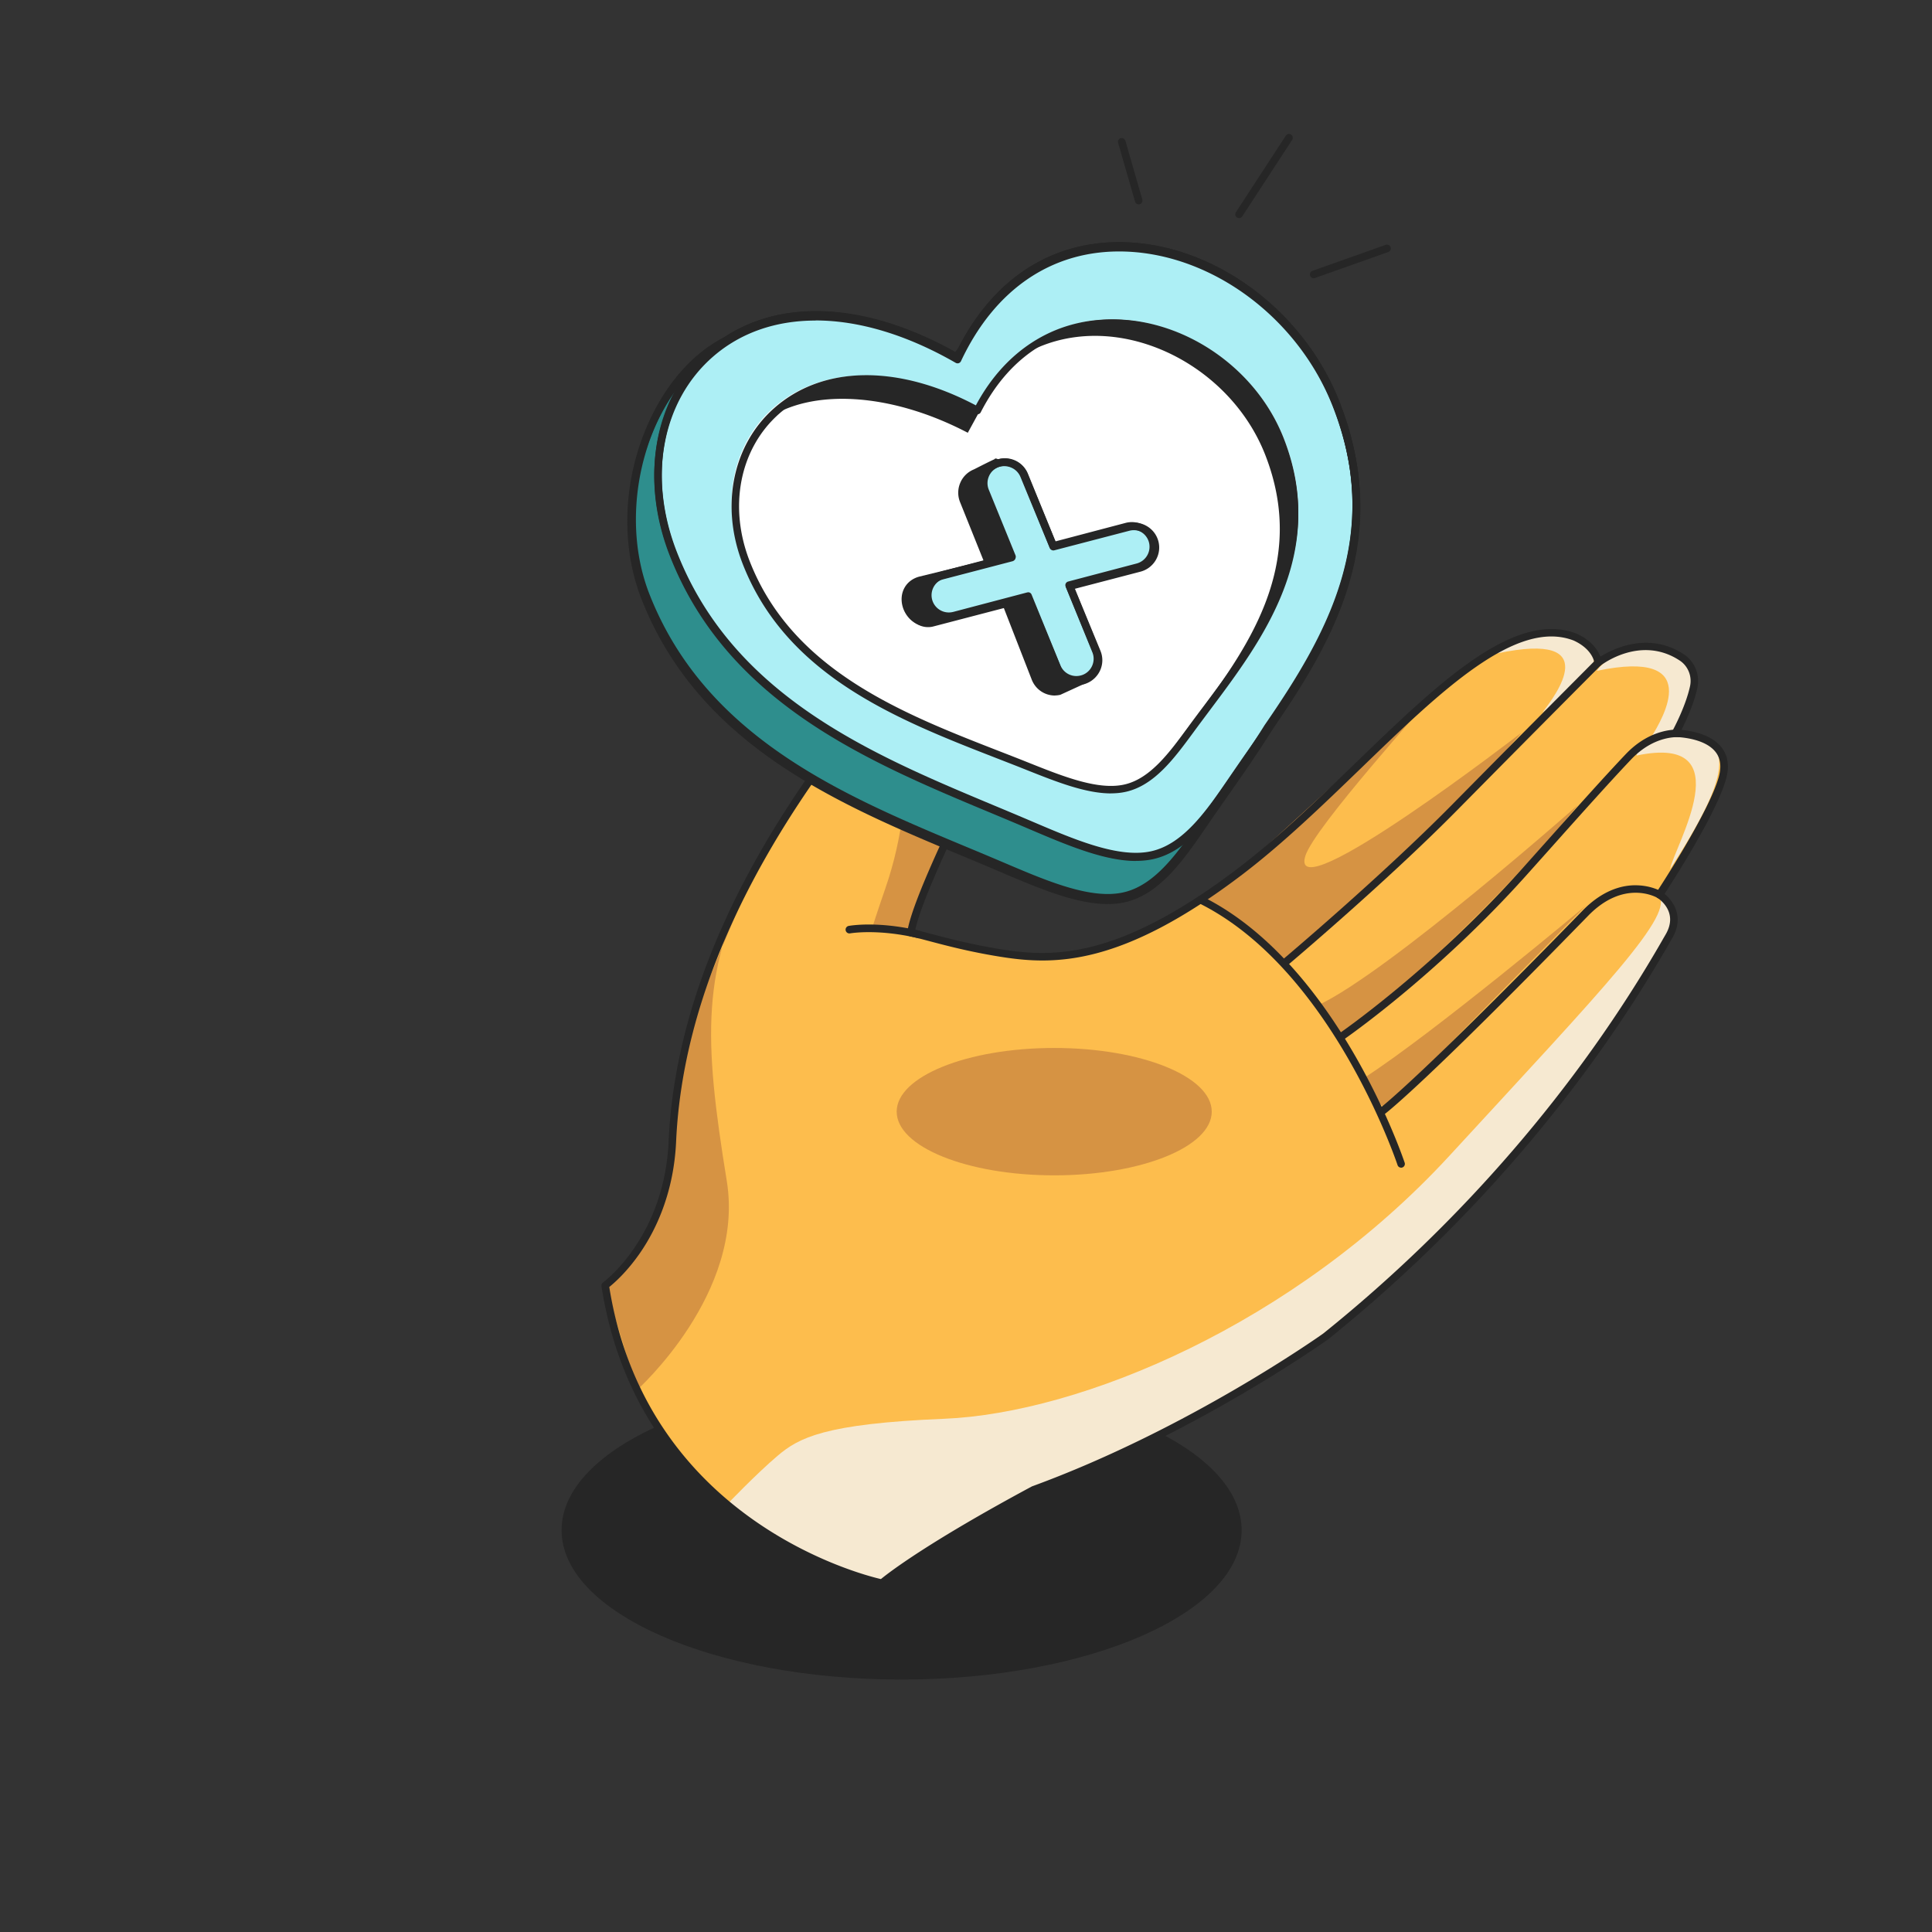 <svg xmlns="http://www.w3.org/2000/svg" width="375" height="375" fill="none"><rect width="100%" height="100%" fill="#333333" stroke="none"/><path fill="#262626" d="M175 326c36.452 0 66-12.988 66-29s-29.548-29-66-29-66 12.988-66 29 29.548 29 66 29"/><path fill="#FDBD4D" d="M117.476 249.51s12.176-8.674 13.045-27.963 8.01-49.671 41.105-88.815c32.655-38.89 29.914-5.863 23.562 6.869-6.352 12.733-17.386 34.763-18.382 41.534 3.113.322 8.957 2.498 17.523 3.864 8.567 1.366 21.816 2.868 46.452-15.903 24.645-18.772 47.935-52.082 65.009-45.408 3.571 1.854 4.42 4.947 4.42 4.947s8.146-6.372 16.245-1.005c1.873 1.239 2.77 3.541 2.292 5.727-.936 4.312-3.541 8.976-3.541 8.976s11.483.039 9.132 8.625c-1.981 7.22-12.235 22.713-12.235 22.713s4.83 2.976 1.815 8.118c-3.015 5.132-23.397 42.881-66.648 77.644 0 0-25.689 18.411-56.638 29.738-22.655 12.176-29.455 18.128-29.455 18.128s-46.218-9.24-53.701-57.779z"/><path fill="#D69343" d="M179.167 124.361s-5.981 14.196 9.328 28.773c-5.932 10.352-8.108 14.732-11.679 27.992l-7.757-.312s1.142-3.63 2.781-8.362c3.405-9.815 4.537-20.226 3.805-30.587-.478-6.781.537-13.65 3.522-17.494zM264.656 209.303s3.434 6.927 4.8 5.395c.41-.458 37.856-38.343 38.373-38.929 0 0-29.797 24.958-43.173 33.524zM255.865 195.107s3.795 6.937 5.385 5.63c27.924-22.899 44.491-43.886 45.008-44.471 0 0-36.675 32.411-50.384 38.831zM233.6 174.94l16.05 11.532c27.924-22.898 45.135-43.67 45.652-44.256 0 0-45.252 34.949-41.954 23.972 1.688-5.629 24.606-30.675 23.348-29.845-2.83 1.863-41.086 37.651-43.096 38.587z"/><path fill="#262626" d="M268.168 216.504a.75.75 0 0 1-.595-.303.735.735 0 0 1 .166-1.024c.068-.049 7.269-5.396 39.446-38.432 4.069-4.176 7.981-4.995 10.567-4.908 2.819.069 4.663 1.161 4.742 1.2a.74.74 0 0 1 .253 1.005.73.73 0 0 1-1.005.254c-.283-.166-6.517-3.698-13.503 3.473-32.373 33.242-39.349 38.393-39.632 38.598a.7.7 0 0 1-.429.137zM178.377 182.121c-.058 0-.107 0-.165-.02-7.981-1.873-13.162-.937-13.211-.937a.734.734 0 1 1-.273-1.444c.224-.039 5.503-1.004 13.815.947.39.088.634.488.547.878a.74.74 0 0 1-.713.566z"/><path fill="#F6E9D1" d="M317.674 146.646c20.723-4.342 7.249 17.757 6.498 22.03 11.776-18.147 14.176-27.465-1.63-25.562-4.664.683-4.868 3.532-4.868 3.532M309.966 130.206c20.723-4.342 12.976 8.946 10.508 12.917 2.01-1.346 4.293-.068 5.21-1.707 6.166-11.045 1.093-17.874-10.596-14.801-3.795 1.278-5.122 3.581-5.122 3.581zM290.715 126.8c20.724-4.341 11.279 8.059 8.655 11.523 2.009-1.347 6.283-5.561 7.805-6.654 5.444-3.913.351-11.523-11.337-8.449-3.796 1.278-5.123 3.58-5.123 3.58"/><path fill="#D69343" d="M123.642 269.795s20.977-18.743 17.426-40.569c-4.479-27.582-5.113-41.544 5.737-60.998-11.923 28.04-15.221 34.353-16.382 54.91-.79 15.835-12.947 26.382-12.947 26.382s4.664 15.074 6.166 20.284z"/><path fill="#F6E9D1" d="M158.239 302.792c-14.459-7.347-17.171-10.733-17.171-10.733s5.737-6 9.864-9.493c4.107-3.483 9.044-6.225 32.304-7.181 26.46-1.083 67.946-18.294 98.103-51.057 30.149-32.763 44.149-47.193 40.471-50.686 3.005 3.844 5.659 3.396-2.088 15.27-7.747 11.883-28.265 42.412-48.695 58.696-20.441 16.284-28.158 23.455-58.726 36.861s-41.105 22.801-41.105 22.801-9.883-2.947-12.937-4.498z"/><path fill="#262626" d="M260.285 201.976a.72.72 0 0 1-.605-.322.725.725 0 0 1 .195-1.015c.175-.117 17.981-12.381 35.348-31.778l4.274-4.78c5.824-6.518 11.835-13.26 16.059-17.699 5.015-5.278 10.323-4.771 10.547-4.751.4.039.693.4.654.809-.039.4-.41.683-.81.654-.195-.019-4.839-.429-9.337 4.303-4.205 4.42-10.215 11.152-16.03 17.669l-4.274 4.781c-17.493 19.543-35.436 31.895-35.612 32.012a.73.73 0 0 1-.409.126z"/><path fill="#262626" d="M171.177 308.021s-.098 0-.147-.01c-.468-.097-46.802-9.893-54.286-58.384a.73.73 0 0 1 .303-.702c.117-.088 11.893-8.723 12.732-27.397 1.269-28.333 15.162-58.364 41.281-89.254 12.498-14.889 21.191-20.889 25.816-17.855 2.41 1.581 3.424 5.63 2.859 11.406-.469 4.82-1.971 10.225-3.903 14.108l-.507 1.015c-6.098 12.205-16.157 32.382-17.67 39.534.927.214 2 .497 3.21.819 3.269.869 7.757 2.049 13.572 2.976 10.078 1.61 22.772 1.844 45.895-15.767 7.806-5.941 15.465-13.347 22.88-20.508 15.815-15.279 30.753-29.719 42.841-24.997 2.966 1.366 4.127 3.259 4.586 4.449 2.41-1.502 9.357-4.976 16.215-.439 2.098 1.386 3.152 4 2.606 6.498-.693 3.191-2.254 6.527-3.084 8.157 1.961.185 5.854.878 7.825 3.463 1.21 1.6 1.493 3.62.839 6.02-1.795 6.547-10.049 19.436-11.952 22.353 1.308 1.102 4.098 4.156 1.454 8.654-.156.273-.361.624-.615 1.073-16.43 28.617-39.329 55.174-66.199 76.776-.292.204-26.128 18.596-56.793 29.836-22.246 11.961-29.202 17.952-29.27 18.01a.74.74 0 0 1-.478.186zm-52.911-58.189c7.181 44.959 48.54 55.701 52.716 56.667 1.512-1.239 9.064-7.103 29.299-17.981a.3.3 0 0 1 .098-.039c30.499-11.162 56.208-29.466 56.461-29.641 26.705-21.465 49.477-47.876 65.819-76.346.254-.449.468-.81.625-1.083 2.624-4.469-1.396-7.015-1.571-7.123a.74.74 0 0 1-.332-.468c-.039-.195 0-.4.107-.566.098-.156 10.216-15.474 12.138-22.499.526-1.932.331-3.532-.596-4.742-2.205-2.907-7.785-2.956-7.834-2.956a.73.73 0 0 1-.634-.361.71.71 0 0 1 0-.722c.029-.049 2.566-4.624 3.473-8.781.42-1.912-.38-3.903-1.981-4.966-7.551-4.995-15.074.722-15.396.976a.73.73 0 0 1-.741.087.75.75 0 0 1-.439-.604c-.01-.098-.312-2.635-3.991-4.342-11.161-4.361-25.777 9.757-41.251 24.704-7.444 7.19-15.142 14.625-23.006 20.625-23.582 17.962-36.627 17.699-47.018 16.04-5.883-.936-10.41-2.136-13.708-3.005-1.502-.4-2.8-.741-3.834-.956a.727.727 0 0 1-.576-.819c.986-6.703 11.181-27.134 17.923-40.647l.508-1.014c3.658-7.337 5.815-20.85 1.551-23.651-2.205-1.444-8.235-1.083-23.904 17.572-25.904 30.636-39.68 60.375-40.939 88.376-.459 10.137-4.049 17.338-6.976 21.592-2.586 3.756-5.093 5.922-6.01 6.654z"/><path fill="#262626" d="M249.338 187.633a.7.7 0 0 1-.556-.263.73.73 0 0 1 .087-1.034c.195-.156 19.221-16.206 32.939-30.109 13.737-13.933 27.748-27.982 27.885-28.129a.736.736 0 0 1 1.034 0 .736.736 0 0 1 0 1.034 9067 9067 0 0 0-27.885 28.119c-13.757 13.952-32.851 30.041-33.036 30.207a.72.72 0 0 1-.468.175"/><path fill="#262626" d="M271.953 226.641a.72.72 0 0 1-.692-.508c-.127-.38-12.752-38.08-38.598-50.851a.73.73 0 0 1 .644-1.308c26.402 13.055 39.212 51.33 39.339 51.711.127.38-.078.8-.468.927a.7.7 0 0 1-.225.039z"/><path fill="#D69343" d="M204.623 228.134c16.887 0 30.577-5.535 30.577-12.362s-13.69-12.362-30.577-12.362c-16.888 0-30.578 5.535-30.578 12.362s13.69 12.362 30.578 12.362"/><path fill="#2E8E8D" d="M125.204 116.058c12.273 31.202 44.666 41.983 69.428 52.588 8.752 3.727 17.123 7.22 23.553 5.766s10.917-7.854 15.542-14.605c13.055-19.162 32.363-41.652 20.099-72.844-12.274-31.211-56.355-45.34-73.497-8.79-15.426-8.88-27.036-16.44-37.076-12.801-16.469 5.97-25.679 31.319-18.059 50.705z"/><path fill="#262626" d="M214.984 175.476c-6.185 0-13.513-3.122-20.635-6.157-2.342-1.004-4.751-2.009-7.2-3.034-24.09-10.039-51.399-21.426-62.619-49.964-4.117-10.469-3.62-23.26 1.327-34.207 3.913-8.654 10.001-14.85 17.162-17.445 9.552-3.463 20.353 2.81 34.031 10.742.976.566 1.971 1.142 2.976 1.718 6.957-14.265 18.606-21.836 32.88-21.407 17.562.566 34.676 13.289 41.622 30.958 11.25 28.617-3.405 49.535-16.342 68.004a469 469 0 0 0-3.835 5.523c-4.507 6.576-9.161 13.366-15.991 14.918-1.073.244-2.205.351-3.366.351zm-89.107-59.682c10.995 27.963 38.002 39.212 61.818 49.145a840 840 0 0 1 7.22 3.034c8.254 3.512 16.781 7.152 23.104 5.717 6.273-1.414 10.761-7.971 15.103-14.313a612 612 0 0 1 3.844-5.541c12.723-18.158 27.143-38.744 16.177-66.629-6.742-17.132-23.319-29.484-40.305-30.03-13.894-.46-25.202 7.112-31.846 21.279a.76.76 0 0 1-.439.39.72.72 0 0 1-.585-.069c-1.249-.722-2.469-1.424-3.659-2.117-13.347-7.747-23.884-13.864-32.802-10.635-6.791 2.46-12.586 8.381-16.333 16.675-4.79 10.605-5.268 22.967-1.297 33.075z"/><path fill="#ADEFF5" d="M130.715 107.696c12.274 31.202 44.667 41.983 69.429 52.589 8.752 3.727 17.123 7.22 23.562 5.766 6.44-1.454 10.918-7.854 15.543-14.616 13.054-19.162 32.373-41.641 20.099-72.843-12.274-31.212-56.355-45.34-73.498-8.79-40.734-23.446-67.408 6.702-55.135 37.894"/><path fill="#262626" d="M220.497 167.114c-6.186 0-13.513-3.122-20.636-6.156-2.341-1.005-4.751-2.01-7.2-3.034-24.09-10.04-51.399-21.426-62.619-49.964-5.971-15.182-3.024-30.86 7.513-39.944 11.552-9.972 29.455-9.67 47.983.751 6.957-14.264 18.587-21.845 32.88-21.406 17.562.566 34.676 13.288 41.622 30.958 11.25 28.616-3.405 49.534-16.342 67.994a450 450 0 0 0-3.834 5.522c-4.508 6.576-9.162 13.367-15.992 14.909-1.073.244-2.205.351-3.366.351zM158.298 62.22c-7.64 0-14.44 2.303-19.797 6.918-10.059 8.673-12.849 23.709-7.103 38.295 10.996 27.962 37.993 39.212 61.819 49.144a925 925 0 0 1 7.22 3.034c8.254 3.513 16.791 7.152 23.113 5.718 6.274-1.425 10.762-7.971 15.104-14.313a598 598 0 0 1 3.844-5.542c12.723-18.157 27.143-38.744 16.176-66.619-6.741-17.132-23.318-29.484-40.304-30.03-13.865-.44-25.202 7.112-31.846 21.279a.76.76 0 0 1-.439.39.73.73 0 0 1-.586-.068c-9.512-5.474-18.84-8.225-27.182-8.225z"/><path fill="#fff" d="M144.179 108.734c9.423 23.882 35.537 31.852 55.47 39.773 7.043 2.784 13.782 5.382 19.032 4.2s9.002-6.153 12.881-11.398c10.931-14.876 27.015-32.369 17.592-56.25-9.423-23.892-44.97-34.323-59.535-6.027-32.677-17.63-54.853 5.831-45.44 29.712z"/><path fill="#262626" d="M223.071 151c3.209-2.192 5.893-5.802 8.644-9.549a549 549 0 0 1 3.19-4.305c10.453-13.971 22.734-30.389 14.274-52.05-8.246-21.104-36.658-31.72-53.179-14.5 16.764-12.504 41.9-1.947 49.581 17.689 8.47 21.662-3.811 38.069-14.274 52.041-1.089 1.458-2.168 2.896-3.189 4.305-1.663 2.27-3.297 4.481-5.047 6.359zM190 80.066c-18.167-9.568-33.351-6.788-41 1.21 8.309-5.717 23.464-5.32 38.849 2.724z"/><path fill="#262626" d="M219.822 107.308c-.577-2.172-2.819-3.461-5.011-2.889l-14.367 3.752-5.607-13.641c-.852-2.075-3.249-3.074-5.344-2.23-2.094.843-3.102 3.219-2.251 5.293l5.207 12.663-13.79 2.744c-2.192.572-3.063 3.529-2.485 5.7a4.094 4.094 0 0 0 3.963 3.025c.343 0 .695-.038 1.047-.135l14.377-3.752 5.608 13.631a4.11 4.11 0 0 0 5.343 2.23c2.094-.843 3.102-3.218 2.251-5.293l-5.206-12.663 17.655-5.371c2.192-.572-.822-.902-1.4-3.073z"/><path fill="#262626" d="M204.748 135c-1.977 0-3.728-1.194-4.472-3.039l-5.528-14.188c-2.583.759-11.966 3.483-14.833 3.719-2.289.178-4.207-1.795-4.735-3.828-.695-2.644.675-5.062 3.248-5.742l12.495-3.069-4.57-11.376a4.88 4.88 0 0 1 .02-3.73 4.82 4.82 0 0 1 2.632-2.624c.108-.05.558-.277 1.115-.563 1.742-.878 2.495-1.243 2.867-1.401.313-.355.568-.178 2.583 1.174a.73.73 0 0 1 .323.582c0 .207.059 1.786-.626 2.812.01.02.019.05.029.07l5.362 13.27 13.737-3.651c.206-.059.411-.078.617-.108.049-.01.088-.03.127-.03l5.078-.611a.74.74 0 0 1 .773.483.73.73 0 0 1-.294.868l-1.428.938a4.85 4.85 0 0 1 1.017 1.924c.216.819 1.087 1.233 1.723 1.539.489.237 1.046.503.988 1.135-.059.661-.773.848-1.243.976l-15.88 4.105 5.577 16.912a.743.743 0 0 1-.391.907l-5.186 2.378s-.098.04-.156.05a5 5 0 0 1-.979.108zm-9.559-18.865c.293 0 .567.177.685.473l5.772 14.81a3.36 3.36 0 0 0 3.112 2.102c.186 0 .391-.02.606-.059l4.511-2.062-5.616-17.03a.73.73 0 0 1 .049-.592.7.7 0 0 1 .46-.365l15.782-4.075c-.675-.415-1.409-1.046-1.673-2.053a3.3 3.3 0 0 0-1.224-1.815.79.79 0 0 1-.293-.612c0-.118.039-.237.098-.335l-2.055.246s-.098.03-.137.03c-.186.02-.342.039-.499.079l-14.363 3.818a.73.73 0 0 1-.871-.434l-5.607-13.882c-.039-.1-.088-.178-.137-.267l-.058-.108a.75.75 0 0 1 .186-.948c.323-.256.479-1.055.508-1.697-.313-.207-.792-.523-1.095-.73-.529.247-1.81.898-2.554 1.273-.617.316-1.116.562-1.223.602a3.34 3.34 0 0 0-1.83 1.825 3.45 3.45 0 0 0-.019 2.595l4.892 12.176a.74.74 0 0 1-.03.611.78.78 0 0 1-.479.385l-13.307 3.266c-1.761.474-2.671 2.092-2.191 3.937.42 1.618 1.868 2.852 3.199 2.733 3.121-.266 15.068-3.828 15.185-3.858a.7.7 0 0 1 .206-.029z"/><path fill="#ADEFF5" d="M223.736 105.092a4.083 4.083 0 0 0-4.995-2.908l-14.323 3.776-5.591-13.728a4.09 4.09 0 0 0-5.327-2.244 4.09 4.09 0 0 0-2.244 5.327l5.191 12.743-13.309 3.512a4.09 4.09 0 0 0 2.088 7.903l14.333-3.776 5.591 13.718a4.09 4.09 0 0 0 3.785 2.547 4.092 4.092 0 0 0 3.786-5.63l-5.191-12.742 13.299-3.503a4.083 4.083 0 0 0 2.907-4.995"/><path fill="#262626" d="M208.935 132.683a4.79 4.79 0 0 1-4.458-3.005l-5.347-13.122-13.708 3.619c-.4.108-.82.156-1.23.156a4.81 4.81 0 0 1-4.654-3.59c-.673-2.566.859-5.21 3.435-5.883l12.498-3.298-4.878-11.972a4.8 4.8 0 0 1 .019-3.687 4.82 4.82 0 0 1 2.625-2.596 4.79 4.79 0 0 1 3.688.02 4.8 4.8 0 0 1 2.595 2.624l5.347 13.133 13.698-3.61a4.818 4.818 0 0 1 2.449 9.317l-12.498 3.298 4.878 11.972a4.79 4.79 0 0 1-.019 3.688 4.82 4.82 0 0 1-2.625 2.595 4.8 4.8 0 0 1-1.815.361zm-9.376-17.728c.293 0 .566.176.673.459l5.591 13.718a3.34 3.34 0 0 0 3.103 2.088 3.5 3.5 0 0 0 1.258-.244 3.32 3.32 0 0 0 1.825-1.805 3.34 3.34 0 0 0 .019-2.566l-5.19-12.742a.77.77 0 0 1 .019-.605.77.77 0 0 1 .468-.381l13.299-3.502a3.364 3.364 0 0 0 2.39-4.098 3.363 3.363 0 0 0-4.098-2.391l-14.322 3.776a.74.74 0 0 1-.869-.429l-5.59-13.728a3.31 3.31 0 0 0-1.805-1.824 3.3 3.3 0 0 0-2.566-.01 3.31 3.31 0 0 0-1.825 1.805 3.34 3.34 0 0 0-.019 2.566l5.19 12.742a.77.77 0 0 1-.019.605.76.76 0 0 1-.469.381l-13.308 3.512a3.363 3.363 0 0 0-2.39 4.098 3.35 3.35 0 0 0 3.239 2.498c.293 0 .576-.039.859-.108l14.332-3.775c.059-.02.127-.02.186-.02zM254.989 54a.74.74 0 0 1-.697-.49.74.74 0 0 1 .452-.942l14.272-5.062a.74.74 0 0 1 .49 1.393l-14.272 5.062a.7.7 0 0 1-.245.039m-14.488-11.663a.76.76 0 0 1-.402-.118.74.74 0 0 1-.216-1.02l9.691-14.862a.733.733 0 0 1 1.02-.215.74.74 0 0 1 .216 1.02l-9.691 14.861a.73.73 0 0 1-.618.334m-19.481-2.669a.72.72 0 0 1-.706-.53l-3.286-11.398a.74.74 0 0 1 .5-.912.747.747 0 0 1 .912.5l3.286 11.399a.74.74 0 0 1-.706.941"/><path fill="#262626" d="M215.018 175c-6.175 0-13.49-3.119-20.6-6.15-2.337-1.004-4.743-2.008-7.188-3.031-24.048-10.03-51.309-21.404-62.51-49.913-7.256-18.47.633-43.09 16.236-50.643 11.474-7.446 27.681-6.345 44.453 3.031.234-.292.467-.585.711-.867 7.11-13.84 18.807-21.082 32.96-20.38 17.278.848 34.099 13.557 40.917 30.896 10.236 26.053-.965 45.722-13.324 63.636-2.728 4.396-5.669 8.606-8.513 12.67a391 391 0 0 0-3.799 5.488c-4.49 6.569-9.145 13.353-15.963 14.902a15.2 15.2 0 0 1-3.361.351zM158.449 61.842c-6.253 0-11.961 1.55-16.792 4.688-15.057 7.3-22.596 31.014-15.583 48.84 10.976 27.934 37.936 39.172 61.711 49.094a837 837 0 0 1 7.208 3.031c8.24 3.509 16.752 7.144 23.064 5.712 6.263-1.414 10.743-7.963 15.077-14.299a488 488 0 0 1 3.808-5.497c2.835-4.054 5.766-8.245 8.494-12.631 12.155-17.622 23.161-36.92 13.187-62.3-6.613-16.823-22.908-29.153-39.631-29.971-13.568-.644-24.808 6.315-31.625 19.659-.03.048-.059.097-.098.136q-.57.672-1.11 1.374a.715.715 0 0 1-.935.185c-9.37-5.331-18.545-8.03-26.775-8.03z"/><path fill="#262626" d="M215.632 154c-4.941 0-10.695-2.293-16.294-4.519-1.857-.748-3.772-1.486-5.716-2.244-19.176-7.463-40.906-15.917-49.445-37.732-4.39-11.204-2.021-23.069 6.025-30.23 9.438-8.396 24.05-8.6 39.214-.593 5.966-11.175 16.062-17.21 27.764-16.646 13.722.69 26.874 10.29 31.99 23.36 8.568 21.893-4.101 38.801-14.293 52.396-1.083 1.448-2.147 2.866-3.172 4.266-3.743 5.091-7.601 10.358-13.142 11.621-.938.214-1.915.311-2.921.311zM168.15 74.29c-6.576 0-12.436 2.03-16.991 6.083-7.581 6.743-9.796 17.977-5.628 28.597 8.307 21.213 29.727 29.55 48.623 36.906 1.954.758 3.868 1.507 5.735 2.255 6.537 2.604 13.306 5.296 18.364 4.139 5.009-1.137 8.713-6.18 12.291-11.058a366 366 0 0 1 3.182-4.275c10.483-13.993 22.368-29.852 14.099-50.987-4.912-12.554-17.542-21.786-30.713-22.437-11.508-.583-21.014 5.286-26.749 16.51a.7.7 0 0 1-.435.36.7.7 0 0 1-.561-.059c-7.398-4.023-14.66-6.034-21.207-6.034z"/><path fill="#262626" d="M209.061 132.98a4.875 4.875 0 0 1-4.535-3.021l-5.439-13.196-13.942 3.64a5 5 0 0 1-1.25.157c-2.223 0-4.168-1.481-4.734-3.61-.684-2.581.874-5.239 3.493-5.916l12.712-3.316-4.962-12.038a4.76 4.76 0 0 1 .02-3.709 4.87 4.87 0 0 1 2.67-2.61c1.21-.49 2.54-.48 3.751.02a4.84 4.84 0 0 1 2.639 2.64l5.438 13.205 13.933-3.63c2.61-.677 5.299.863 5.984 3.453.684 2.58-.874 5.239-3.493 5.916l-12.712 3.316 4.962 12.038a4.76 4.76 0 0 1-.02 3.708 4.88 4.88 0 0 1-2.67 2.61 5 5 0 0 1-1.845.363zm-9.537-17.826a.73.73 0 0 1 .685.461l5.686 13.794a3.4 3.4 0 0 0 3.156 2.1c.436 0 .873-.089 1.28-.246a3.35 3.35 0 0 0 1.855-1.814 3.32 3.32 0 0 0 .02-2.581l-5.279-12.813a.77.77 0 0 1 .02-.608.77.77 0 0 1 .476-.382l13.526-3.522c1.816-.471 2.907-2.326 2.431-4.121s-2.352-2.875-4.168-2.404l-14.567 3.797a.76.76 0 0 1-.884-.432l-5.686-13.803a3.35 3.35 0 0 0-1.836-1.835 3.4 3.4 0 0 0-2.609-.01 3.35 3.35 0 0 0-1.856 1.815 3.33 3.33 0 0 0-.02 2.58l5.279 12.813a.76.76 0 0 1-.02.609.77.77 0 0 1-.476.382l-13.535 3.532c-1.816.471-2.908 2.325-2.432 4.121a3.4 3.4 0 0 0 3.295 2.511c.298 0 .585-.039.873-.108l14.578-3.796c.059-.02.129-.02.188-.02z"/><path fill="#262626" d="M220.464 167c-6.183 0-13.508-3.128-20.627-6.168-2.34-1.007-4.749-2.014-7.197-3.04-24.079-10.059-51.376-21.467-62.591-50.06-5.968-15.21-3.023-30.919 7.509-40.02 11.547-9.99 29.443-9.687 47.963.753 6.953-14.291 18.578-21.887 32.865-21.447 17.555.567 34.66 13.314 41.604 31.017 11.245 28.671-3.404 49.629-16.335 68.124a449 449 0 0 0-3.833 5.533c-4.506 6.588-9.157 13.392-15.984 14.937-1.073.244-2.204.351-3.365.351zM158.292 61.906c-7.636 0-14.434 2.307-19.788 6.93-10.054 8.69-12.844 23.755-7.099 38.369 10.991 28.016 37.975 39.286 61.791 49.238a865 865 0 0 1 7.217 3.04c8.25 3.519 16.784 7.165 23.103 5.728 6.271-1.427 10.757-7.986 15.097-14.34a611 611 0 0 1 3.842-5.553c12.717-18.191 27.131-38.817 16.17-66.745-6.739-17.166-23.309-29.541-40.287-30.089-13.859-.44-25.191 7.127-31.832 21.32a.76.76 0 0 1-.439.391.72.72 0 0 1-.585-.068c-9.509-5.484-18.832-8.24-27.171-8.24z"/></svg>